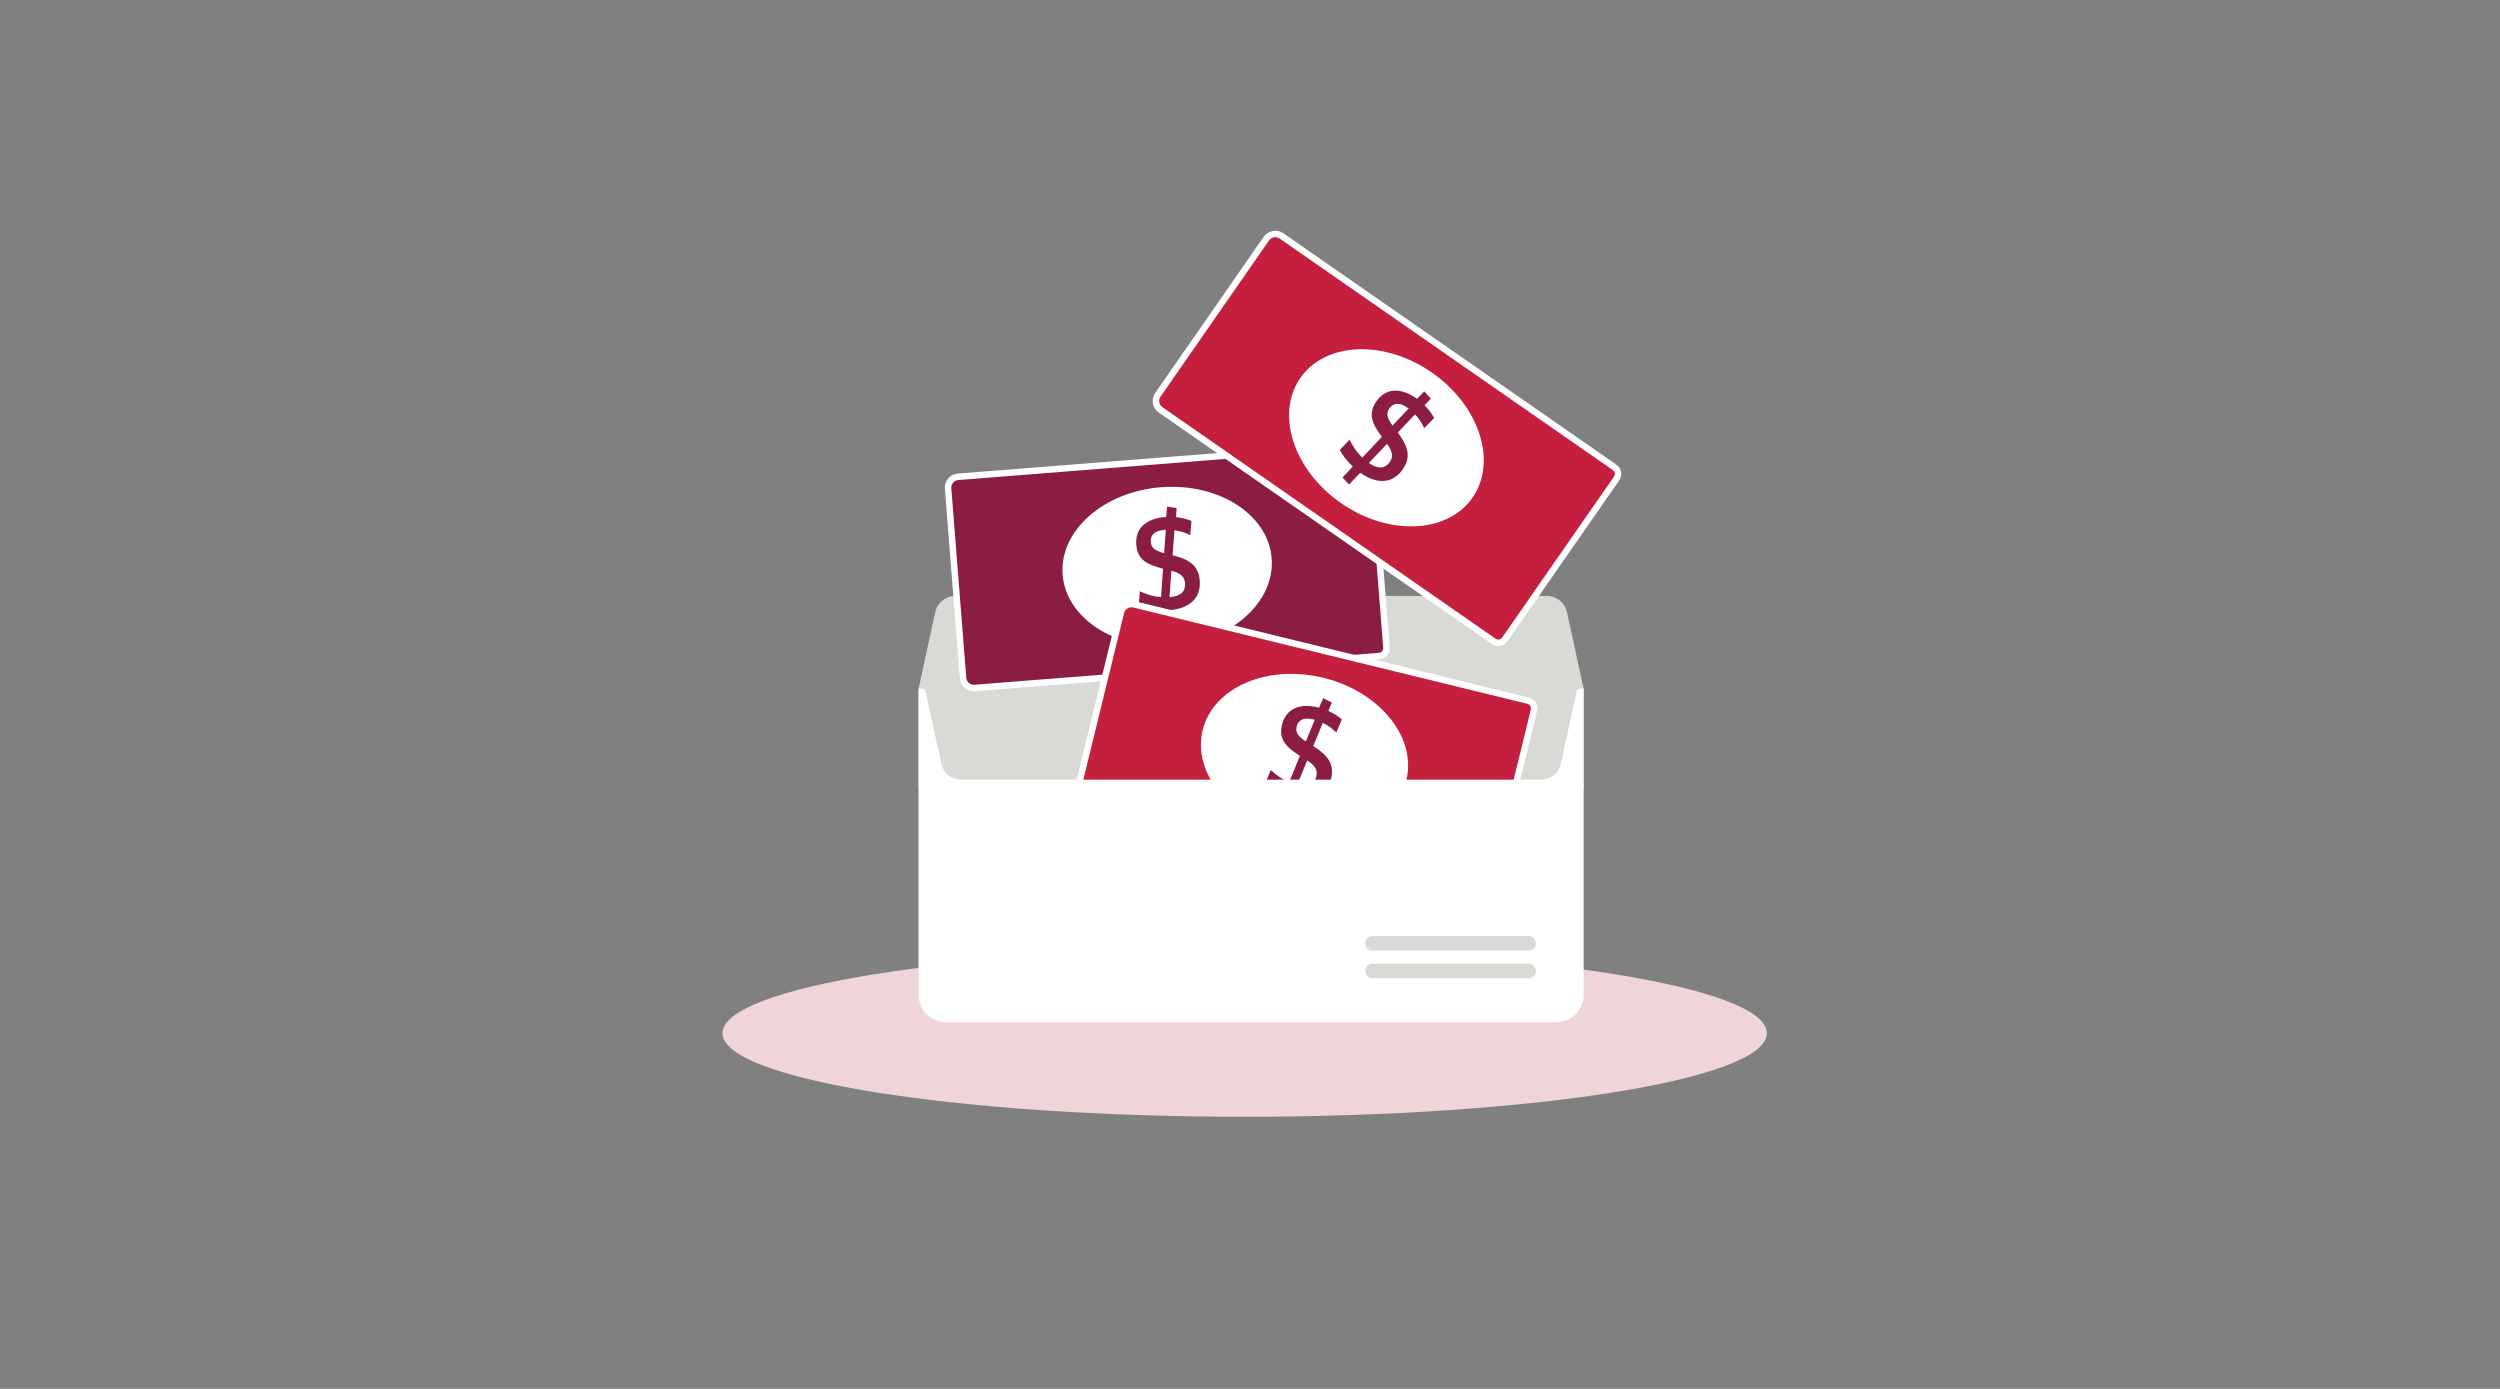 <svg width="450" height="250" viewBox="0 0 450 250" fill="none" xmlns="http://www.w3.org/2000/svg">
<rect x="0" y="0" width="450" height="250" fill="#808080" stroke="none"/>
<path fill-rule="evenodd" clip-rule="evenodd" d="M318.041 185.974C318.041 194.283 275.957 201.018 224.042 201.018C172.127 201.018 130.042 194.283 130.042 185.974C130.042 177.665 172.127 170.929 224.042 170.929C275.957 170.929 318.041 177.665 318.041 185.974" fill="#EFD4D8"/>
<path fill-rule="evenodd" clip-rule="evenodd" d="M285.045 123.945L282.061 110.198C281.691 108.49 280.179 107.271 278.431 107.271H171.966C170.218 107.271 168.707 108.49 168.336 110.198L165.352 123.945H165.343V142.166H285.054V123.945H285.045Z" fill="#D9D9D6"/>
<path fill-rule="evenodd" clip-rule="evenodd" d="M248.763 118.571C248.614 118.621 248.456 118.653 248.292 118.666L175.49 124.416C174.817 124.468 174.162 124.257 173.649 123.818C173.135 123.379 172.823 122.766 172.77 122.093L170.074 87.962C169.965 86.572 171.006 85.352 172.396 85.241L245.198 79.492C245.734 79.449 246.254 79.618 246.663 79.967C247.072 80.316 247.32 80.803 247.363 81.339L250.139 116.502C250.213 117.444 249.623 118.288 248.763 118.571" fill="white"/>
<path fill-rule="evenodd" clip-rule="evenodd" d="M172.169 86.466C171.585 86.658 171.184 87.232 171.234 87.87L173.93 122.002C173.959 122.365 174.127 122.696 174.405 122.934C174.682 123.17 175.035 123.285 175.399 123.256L248.201 117.506C248.67 117.469 249.017 117.061 248.98 116.593L246.203 81.431C246.186 81.205 246.081 81 245.908 80.852C245.736 80.705 245.517 80.634 245.291 80.652L172.489 86.402C172.377 86.41 172.27 86.432 172.169 86.466" fill="#8B1D41"/>
<path fill-rule="evenodd" clip-rule="evenodd" d="M228.9 100.488C229.523 108.37 221.604 115.425 211.214 116.246C200.824 117.066 191.897 111.342 191.274 103.46C190.651 95.578 198.57 88.523 208.96 87.703C219.35 86.882 228.277 92.606 228.9 100.488" fill="white"/>
<path fill-rule="evenodd" clip-rule="evenodd" d="M210.558 107.48C212.512 107.326 213.426 106.443 213.312 105.002C213.227 103.926 212.731 103.253 210.847 102.738L210.509 107.484C210.509 107.484 210.533 107.482 210.558 107.48M209.53 95.394C207.82 95.528 207.047 96.328 207.141 97.525C207.225 98.576 207.782 99.096 209.54 99.573L209.847 95.368C209.749 95.376 209.627 95.385 209.53 95.394M214.466 93.775L214.249 96.325C213.404 95.9 212.445 95.582 211.402 95.442L211.069 99.944C214.204 100.728 215.744 101.86 215.954 104.522C216.203 107.673 214.088 109.537 210.546 109.817C210.497 109.821 210.473 109.823 210.424 109.827L210.211 112.743L208.497 112.51C208.497 112.51 208.703 109.814 208.678 109.816C207.294 109.729 206.016 109.412 204.974 108.978L205.165 106.431C206.442 107.02 207.675 107.388 208.985 107.481L209.343 102.366C206.308 101.598 204.735 100.666 204.529 98.05C204.297 95.12 206.295 93.338 209.666 93.073C209.764 93.064 209.837 93.058 209.91 93.052L210.059 91.198L211.8 91.454L211.683 93.085C212.724 93.201 213.677 93.445 214.466 93.775" fill="#8B1D41"/>
<path fill-rule="evenodd" clip-rule="evenodd" d="M266.346 163.786C266.188 163.786 266.028 163.767 265.868 163.728L194.929 146.389C194.272 146.228 193.718 145.821 193.367 145.244C193.016 144.667 192.911 143.987 193.072 143.331L201.201 110.073C201.533 108.719 202.904 107.886 204.259 108.216L275.199 125.556C275.721 125.683 276.162 126.007 276.441 126.467C276.721 126.926 276.804 127.467 276.676 127.988L268.301 162.252C268.076 163.17 267.251 163.786 266.346 163.786" fill="white"/>
<path fill-rule="evenodd" clip-rule="evenodd" d="M203.659 109.307C203.044 109.307 202.484 109.726 202.331 110.349L194.202 143.608C194.116 143.962 194.172 144.329 194.362 144.641C194.551 144.953 194.85 145.172 195.204 145.258L266.145 162.599C266.602 162.71 267.059 162.431 267.171 161.976L275.546 127.713C275.599 127.493 275.564 127.265 275.447 127.071C275.329 126.876 275.143 126.741 274.923 126.687L203.983 109.347C203.874 109.32 203.766 109.307 203.659 109.307" fill="#C41F3E"/>
<path fill-rule="evenodd" clip-rule="evenodd" d="M253.144 140.392C251.267 148.073 241.538 152.292 231.413 149.818C221.289 147.343 214.603 139.111 216.48 131.43C218.357 123.75 228.087 119.53 238.211 122.005C248.336 124.48 255.021 132.712 253.144 140.392" fill="white"/>
<path fill-rule="evenodd" clip-rule="evenodd" d="M233.536 141.287C235.44 141.752 236.584 141.2 236.928 139.796C237.184 138.748 236.924 137.953 235.295 136.874L233.489 141.275C233.489 141.275 233.512 141.281 233.536 141.287M236.344 129.486C234.678 129.079 233.694 129.596 233.409 130.764C233.159 131.787 233.525 132.455 235.045 133.459L236.654 129.562C236.559 129.539 236.439 129.51 236.344 129.486M241.539 129.496L240.535 131.849C239.866 131.182 239.055 130.578 238.107 130.119L236.382 134.29C239.112 136.016 240.221 137.574 239.587 140.168C238.836 143.238 236.244 144.346 232.793 143.503C232.745 143.491 232.721 143.485 232.674 143.474L231.558 146.177L230.004 145.419C230.004 145.419 231.043 142.923 231.018 142.916C229.732 142.4 228.617 141.699 227.764 140.961L228.744 138.601C229.771 139.56 230.827 140.297 232.042 140.795L233.983 136.049C231.342 134.37 230.14 132.991 230.763 130.444C231.461 127.588 233.916 126.522 237.201 127.325C237.296 127.348 237.368 127.365 237.438 127.383L238.161 125.669L239.734 126.456L239.112 127.97C240.065 128.404 240.894 128.935 241.539 129.496" fill="#8B1D41"/>
<path fill-rule="evenodd" clip-rule="evenodd" d="M268.967 116.149C268.82 116.093 268.677 116.018 268.542 115.924L208.573 74.251C208.018 73.865 207.647 73.286 207.527 72.622C207.407 71.957 207.553 71.285 207.939 70.73L227.477 42.615C228.273 41.469 229.85 41.185 230.997 41.98L290.967 83.654C291.408 83.961 291.704 84.421 291.799 84.951C291.894 85.479 291.779 86.013 291.472 86.455L271.344 115.42C270.804 116.196 269.812 116.475 268.967 116.149" fill="white"/>
<path fill-rule="evenodd" clip-rule="evenodd" d="M230.045 42.783C229.471 42.562 228.798 42.752 228.432 43.278L208.894 71.394C208.686 71.694 208.607 72.056 208.671 72.416C208.736 72.774 208.936 73.087 209.236 73.295L269.207 114.969C269.593 115.237 270.121 115.14 270.388 114.756L290.516 85.792C290.645 85.605 290.694 85.38 290.654 85.156C290.614 84.933 290.49 84.739 290.303 84.61L230.333 42.936C230.241 42.872 230.145 42.822 230.045 42.783" fill="#C41F3E"/>
<path fill-rule="evenodd" clip-rule="evenodd" d="M265.055 89.574C260.543 96.067 249.947 96.509 241.388 90.561C232.829 84.613 229.549 74.528 234.06 68.036C238.572 61.543 249.168 61.101 257.727 67.049C266.286 72.997 269.567 83.082 265.055 89.574" fill="white"/>
<path fill-rule="evenodd" clip-rule="evenodd" d="M246.434 83.363C248.043 84.481 249.31 84.378 250.135 83.191C250.75 82.304 250.793 81.469 249.662 79.877L246.394 83.336C246.394 83.336 246.413 83.349 246.434 83.363M253.295 73.36C251.887 72.382 250.783 72.509 250.097 73.497C249.496 74.362 249.598 75.118 250.655 76.6L253.557 73.542C253.476 73.486 253.375 73.416 253.295 73.36M258.14 75.235L256.357 77.071C255.972 76.207 255.432 75.352 254.713 74.584L251.604 77.856C253.532 80.449 254.006 82.301 252.483 84.493C250.679 87.089 247.862 87.191 244.944 85.164C244.904 85.135 244.884 85.122 244.844 85.093L242.831 87.216L241.653 85.95C241.653 85.95 243.519 83.993 243.499 83.979C242.484 83.035 241.695 81.98 241.164 80.984L242.926 79.135C243.54 80.399 244.262 81.466 245.216 82.367L248.734 78.636C246.872 76.12 246.246 74.402 247.743 72.249C249.421 69.834 252.095 69.721 254.871 71.65C254.952 71.707 255.012 71.749 255.072 71.79L256.362 70.45L257.547 71.75L256.423 72.939C257.156 73.687 257.739 74.48 258.14 75.235" fill="#8B1D41"/>
<path fill-rule="evenodd" clip-rule="evenodd" d="M283.781 124.479L280.961 137.468C280.598 139.144 279.116 140.338 277.402 140.338H172.996C171.282 140.338 169.8 139.144 169.436 137.468L166.617 124.479C166.549 124.167 166.274 123.946 165.955 123.946H165.343V179.062C165.343 181.789 167.553 183.999 170.279 183.999H280.118C282.844 183.999 285.054 181.789 285.054 179.062V123.946H284.443C284.124 123.946 283.848 124.167 283.781 124.479" fill="white"/>
<path fill-rule="evenodd" clip-rule="evenodd" d="M275.149 171.124H247.054C246.329 171.124 245.741 170.536 245.741 169.812C245.741 169.086 246.329 168.499 247.054 168.499H275.149C275.874 168.499 276.461 169.086 276.461 169.812C276.461 170.536 275.874 171.124 275.149 171.124" fill="#D9D9D6"/>
<path fill-rule="evenodd" clip-rule="evenodd" d="M275.149 176.082H247.054C246.329 176.082 245.741 175.494 245.741 174.77C245.741 174.045 246.329 173.457 247.054 173.457H275.149C275.874 173.457 276.461 174.045 276.461 174.77C276.461 175.494 275.874 176.082 275.149 176.082" fill="#D9D9D6"/>
</svg>
